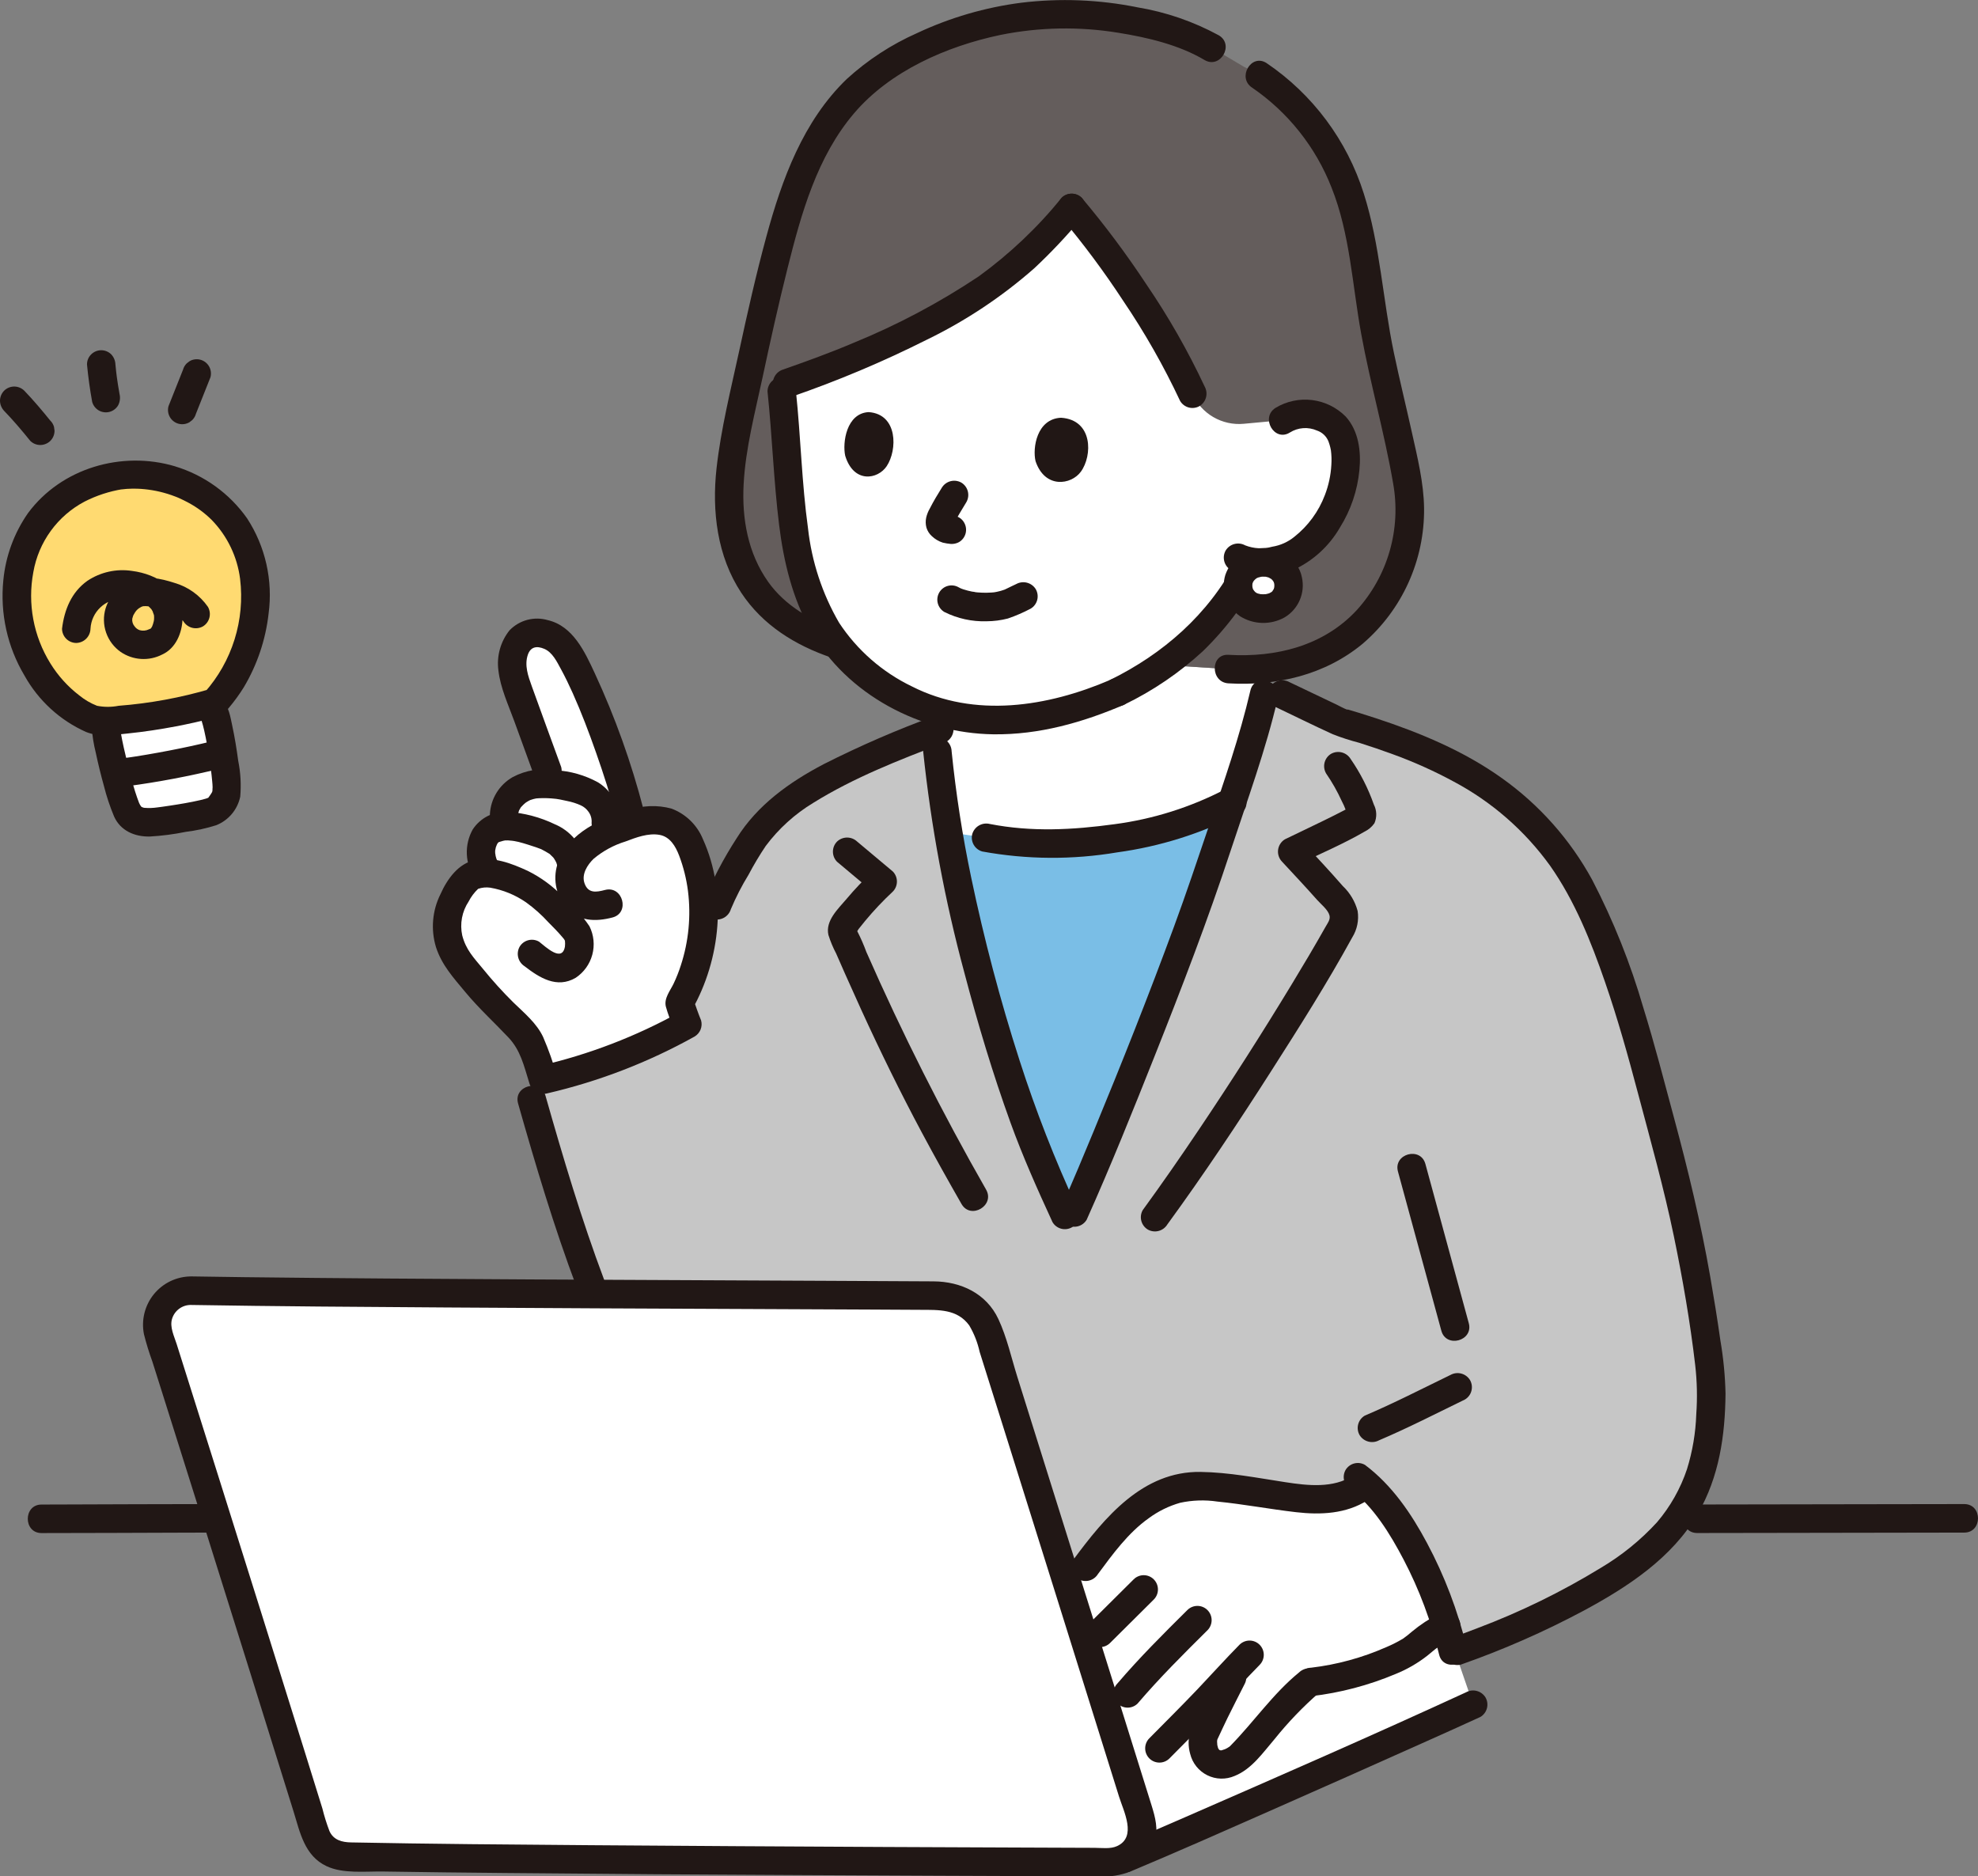 <svg width="214" height="203" viewBox="0 0 214 203" fill="none" xmlns="http://www.w3.org/2000/svg">
<rect x="0" y="0" width="214" height="203" fill="#808080" stroke="none"/>
<g clip-path="url(#clip0_648_29732)">
<path d="M115.201 131.442C113.406 127.681 111.805 123.829 110.406 119.903C108.11 113.246 102.489 95.942 101.227 79.066L101.629 78.912C101.629 78.912 102.627 78.251 103.693 77.547C105.627 77.882 107.594 77.983 109.552 77.846C110.587 77.781 111.588 77.665 112.566 77.504C115.422 76.938 118.209 76.062 120.876 74.892C122.609 74.044 124.269 73.055 125.841 71.935L132.907 72.385C134.37 72.484 135.839 72.449 137.296 72.28C137.016 73.77 136.765 75.121 136.765 75.121C135.344 81.298 133.264 86.718 131.536 92.006C127.534 104.255 119.056 124.893 116.241 131.177L115.201 131.442Z" fill="white"/>
<path d="M183.619 165.852C186.85 165.852 190.08 165.847 193.311 165.837L208.629 165.812C209.924 165.812 211.219 165.81 212.513 165.806C214.494 165.806 214.497 162.72 212.513 162.72C209.174 162.72 205.835 162.725 202.495 162.735L187.268 162.76C186.052 162.76 184.835 162.762 183.619 162.766C181.638 162.766 181.635 165.852 183.619 165.852Z" fill="#211715"/>
<path d="M4.492 165.857C9.675 165.857 14.859 165.827 20.041 165.813C20.923 165.813 21.804 165.806 22.685 165.806C24.666 165.806 24.669 162.72 22.685 162.72C17.415 162.72 12.145 162.75 6.874 162.764C6.08 162.764 5.286 162.771 4.492 162.771C2.512 162.771 2.509 165.857 4.492 165.857Z" fill="#211715"/>
<path d="M14.648 88.683C14.165 88.423 13.802 87.985 13.634 87.462C12.633 84.632 11.909 81.713 11.469 78.744C11.469 78.744 11.485 78.422 11.505 77.978C15.248 77.757 18.959 77.159 22.582 76.191C22.798 76.576 22.962 76.863 22.962 76.863C23.51 77.261 24.369 82.643 24.53 84.954C24.559 85.362 24.525 85.771 24.429 86.168C24.142 86.836 23.654 87.397 23.031 87.772C21.023 88.309 18.975 88.689 16.907 88.908C16.178 89.032 15.43 88.97 14.73 88.728C14.702 88.712 14.675 88.698 14.648 88.683Z" fill="white"/>
<path d="M18.503 51.927C18.897 52.049 19.301 52.193 19.712 52.364C21.909 53.23 23.82 54.697 25.227 56.598C26.466 58.337 27.248 60.361 27.503 62.483C27.777 64.526 27.638 66.604 27.093 68.591C26.735 70.102 26.177 71.559 25.434 72.921C24.817 74.033 24.074 75.07 23.219 76.012C19.126 77.175 14.909 77.844 10.657 78.005C8.049 77.459 5.005 74.239 3.902 72.166C3.053 70.672 2.431 69.06 2.057 67.382C1.696 65.513 1.702 63.591 2.075 61.724C2.498 59.203 3.677 56.871 5.454 55.037C6.775 53.771 8.349 52.8 10.072 52.187C10.935 51.846 11.832 51.6 12.748 51.453C14.678 51.183 16.643 51.345 18.503 51.927Z" fill="#FFDA71"/>
<path d="M18.093 53.415C18.418 53.519 18.74 53.628 19.055 53.753C19.167 53.796 19.279 53.842 19.39 53.89C19.186 53.804 19.167 53.797 19.334 53.868C19.701 54.037 20.065 54.209 20.419 54.404C21.328 54.897 22.163 55.516 22.898 56.244C24.59 57.98 25.671 60.222 25.976 62.629C26.243 64.834 26.038 67.07 25.374 69.189C24.711 71.308 23.604 73.261 22.128 74.918L22.808 74.521C19.555 75.481 16.211 76.097 12.83 76.357C12.06 76.508 11.269 76.508 10.499 76.357C9.805 76.086 9.157 75.707 8.579 75.235C7.332 74.279 6.271 73.102 5.446 71.763C3.622 68.82 2.965 65.298 3.607 61.894C3.888 60.282 4.533 58.757 5.494 57.435C6.454 56.112 7.704 55.028 9.148 54.266C10.438 53.608 11.823 53.155 13.252 52.923C12.794 52.999 13.502 52.903 13.713 52.89C14.086 52.867 14.461 52.861 14.835 52.87C15.94 52.908 17.035 53.092 18.091 53.417C19.995 53.981 20.808 51.003 18.91 50.441C13.187 48.745 6.647 50.63 3.034 55.506C1.532 57.655 0.611 60.159 0.361 62.771C-0.003 66.369 0.8 69.988 2.651 73.091C4.154 75.788 6.486 77.925 9.299 79.185C10.732 79.763 12.34 79.506 13.841 79.351C15.588 79.171 17.328 78.907 19.052 78.579C20.38 78.322 21.703 78.037 23.007 77.679C23.711 77.518 24.338 77.12 24.784 76.551C25.367 75.855 25.901 75.119 26.381 74.348C27.826 71.918 28.739 69.208 29.058 66.398C29.542 62.79 28.717 59.127 26.733 56.078C24.827 53.376 22.072 51.392 18.909 50.443C17.019 49.836 16.209 52.814 18.093 53.415Z" fill="#211715"/>
<path d="M13.793 85.053C17.14 84.605 20.461 83.977 23.741 83.172C24.132 83.06 24.464 82.798 24.665 82.444C24.866 82.089 24.92 81.669 24.816 81.274C24.7 80.884 24.438 80.554 24.085 80.353C23.732 80.152 23.315 80.096 22.922 80.197C21.4 80.572 19.866 80.9 18.327 81.197C17.52 81.353 16.712 81.5 15.901 81.638C15.51 81.704 15.117 81.768 14.725 81.831C14.522 81.861 14.32 81.895 14.117 81.922C14.061 81.93 13.464 82.013 13.793 81.969C13.389 81.98 13.004 82.146 12.717 82.433C12.431 82.72 12.265 83.106 12.254 83.512C12.287 84.256 12.938 85.17 13.793 85.055V85.053Z" fill="#211715"/>
<path d="M9.93 78.746C9.995 79.645 10.138 80.536 10.357 81.411C10.614 82.624 10.909 83.829 11.242 85.025C11.525 86.153 11.893 87.257 12.341 88.33C13.034 89.88 14.563 90.528 16.189 90.502C17.506 90.428 18.815 90.258 20.108 89.994C21.223 89.856 22.323 89.616 23.395 89.277C24.047 89.018 24.626 88.6 25.079 88.063C25.532 87.525 25.845 86.883 25.99 86.195C26.104 84.9 26.031 83.595 25.775 82.321C25.601 81.035 25.397 79.756 25.123 78.49C24.938 77.635 24.754 76.377 24.052 75.773C23.758 75.493 23.368 75.336 22.963 75.336C22.558 75.336 22.168 75.493 21.875 75.773C21.589 76.064 21.43 76.456 21.43 76.864C21.43 77.272 21.589 77.664 21.875 77.955C21.91 77.985 21.6 77.553 21.798 77.885C21.644 77.627 21.713 77.652 21.789 77.896C21.906 78.271 22.006 78.651 22.094 79.035C22.317 80.014 22.488 81.006 22.641 81.998C22.675 82.217 22.707 82.436 22.739 82.657C22.733 82.61 22.803 83.144 22.779 82.936C22.754 82.728 22.818 83.243 22.813 83.203C22.869 83.648 22.92 84.094 22.96 84.542C22.978 84.75 22.999 84.958 23.001 85.166C23.001 85.294 22.972 85.459 22.986 85.591C22.967 85.409 22.934 85.879 23.015 85.578C23.087 85.317 22.962 85.669 22.935 85.713C22.88 85.801 22.829 85.891 22.77 85.977C22.586 86.245 22.66 86.127 22.701 86.077C22.686 86.095 22.43 86.463 22.52 86.298L22.391 86.378C22.55 86.314 22.579 86.3 22.48 86.336C22.382 86.371 22.295 86.395 22.202 86.422C22.025 86.473 21.846 86.518 21.667 86.561C21.121 86.689 20.569 86.796 20.016 86.894C19.475 86.991 18.933 87.078 18.39 87.159C18.104 87.203 17.819 87.243 17.534 87.284C17.495 87.289 17.222 87.326 17.469 87.293C17.327 87.312 17.184 87.331 17.042 87.348C16.575 87.418 16.101 87.434 15.631 87.397C15.483 87.38 15.344 87.321 15.229 87.227C15.329 87.31 15.097 86.979 15.199 87.171C15.173 87.121 14.972 86.689 15.076 86.943C14.744 86.075 14.463 85.189 14.235 84.288C13.916 83.14 13.63 81.982 13.376 80.816C13.272 80.34 13.173 79.862 13.09 79.382C13.059 79.206 13.033 79.03 13.005 78.853C13.085 79.367 13.014 78.87 13.01 78.745C12.945 76.764 9.867 76.755 9.931 78.745L9.93 78.746Z" fill="#211715"/>
<path d="M19.8 39.999C19.284 41.316 18.761 42.63 18.23 43.942C18.175 44.14 18.161 44.348 18.188 44.552C18.214 44.756 18.281 44.953 18.385 45.131C18.487 45.306 18.622 45.459 18.784 45.581C18.945 45.704 19.128 45.793 19.324 45.845C19.519 45.896 19.723 45.908 19.923 45.881C20.124 45.853 20.317 45.786 20.491 45.684L20.802 45.443C20.991 45.254 21.128 45.02 21.199 44.762C21.729 43.45 22.252 42.136 22.768 40.819C22.823 40.621 22.837 40.413 22.81 40.209C22.784 40.005 22.717 39.808 22.613 39.63C22.511 39.455 22.376 39.302 22.215 39.179C22.054 39.057 21.87 38.967 21.675 38.916C21.479 38.864 21.275 38.852 21.075 38.88C20.875 38.907 20.682 38.974 20.507 39.077L20.196 39.318C20.007 39.507 19.871 39.741 19.8 39.999Z" fill="#211715"/>
<path d="M12.938 42.657C12.816 41.986 12.709 41.312 12.617 40.636L12.672 41.047C12.6 40.511 12.539 39.973 12.488 39.435C12.476 39.028 12.316 38.639 12.039 38.342C11.75 38.052 11.359 37.89 10.95 37.89C10.542 37.89 10.151 38.052 9.862 38.342C9.718 38.484 9.603 38.654 9.526 38.842C9.449 39.03 9.411 39.231 9.413 39.435C9.541 40.789 9.729 42.139 9.972 43.477C10.08 43.865 10.333 44.195 10.678 44.4C10.852 44.502 11.045 44.569 11.246 44.596C11.446 44.624 11.65 44.612 11.845 44.56C12.041 44.509 12.224 44.419 12.386 44.297C12.546 44.174 12.682 44.021 12.784 43.846C12.975 43.481 13.03 43.059 12.939 42.657H12.938Z" fill="#211715"/>
<path d="M5.445 45.511C4.547 44.396 3.62 43.301 2.629 42.267C2.337 41.981 1.946 41.82 1.539 41.817C1.131 41.819 0.739 41.98 0.448 42.267C0.161 42.558 -0.001 42.95 -0.001 43.36C0.008 43.768 0.168 44.157 0.448 44.453C1.443 45.483 2.373 46.578 3.271 47.693C3.414 47.836 3.584 47.949 3.771 48.027C3.958 48.104 4.159 48.143 4.361 48.143C4.769 48.141 5.16 47.98 5.451 47.693C5.739 47.402 5.9 47.009 5.9 46.6L5.845 46.19C5.774 45.932 5.638 45.697 5.449 45.509L5.445 45.511Z" fill="#211715"/>
<path d="M22.501 65.66C21.626 64.401 20.345 63.483 18.875 63.059C17.394 62.577 15.604 62.2 14.121 62.822C13.487 63.099 12.918 63.509 12.454 64.024C11.99 64.538 11.64 65.146 11.428 65.807C11.167 66.666 11.185 67.586 11.478 68.435C11.771 69.284 12.325 70.018 13.059 70.533C13.713 70.979 14.476 71.24 15.266 71.289C16.056 71.338 16.844 71.173 17.548 70.81C19.023 70.139 19.709 68.472 19.75 66.914C19.833 63.824 17.011 62.111 14.287 61.766C12.597 61.507 10.871 61.89 9.449 62.84C7.722 64.071 6.961 65.972 6.711 68.017C6.714 68.426 6.876 68.817 7.165 69.106C7.453 69.395 7.843 69.558 8.25 69.56C8.656 69.551 9.041 69.385 9.328 69.098C9.615 68.81 9.78 68.424 9.79 68.017C9.839 67.142 10.22 66.318 10.856 65.716C11.491 65.113 12.332 64.777 13.207 64.777C13.412 64.777 13.617 64.784 13.821 64.801C13.924 64.808 14.029 64.817 14.131 64.832C14.059 64.822 13.88 64.787 14.187 64.848C14.597 64.922 14.999 65.036 15.386 65.189C15.154 65.092 15.66 65.336 15.703 65.361C15.794 65.413 16.096 65.618 16.037 65.569C15.904 65.464 16.132 65.656 16.158 65.681C16.226 65.749 16.293 65.817 16.358 65.887C16.522 66.063 16.246 65.71 16.38 65.91C16.447 66.009 16.507 66.111 16.562 66.216C16.434 65.977 16.636 66.456 16.655 66.538C16.666 66.586 16.684 66.826 16.666 66.589C16.672 66.67 16.675 66.752 16.673 66.834C16.673 66.872 16.653 67.216 16.673 67.037C16.693 66.859 16.643 67.181 16.635 67.214C16.608 67.323 16.58 67.43 16.547 67.536C16.536 67.567 16.423 67.857 16.479 67.738C16.398 67.915 16.196 68.1 16.462 67.902C16.351 67.982 16.228 68.045 16.098 68.089C15.793 68.24 15.443 68.271 15.116 68.177C14.892 68.1 14.698 67.956 14.56 67.763C14.462 67.649 14.389 67.515 14.346 67.37C14.303 67.225 14.291 67.073 14.312 66.924C14.326 66.839 14.475 66.438 14.406 66.589C14.32 66.782 14.444 66.525 14.471 66.484C14.518 66.405 14.563 66.326 14.612 66.248C14.756 66.018 14.958 65.831 15.198 65.707C15.319 65.627 15.459 65.58 15.604 65.572C15.425 65.602 15.717 65.572 15.728 65.572C15.861 65.574 15.993 65.583 16.125 65.6C16.687 65.672 17.242 65.79 17.785 65.953C18.233 66.064 18.66 66.246 19.052 66.49C19.362 66.676 19.63 66.924 19.842 67.218C20.054 67.564 20.392 67.814 20.784 67.918C21.176 68.021 21.593 67.968 21.948 67.771C22.297 67.562 22.551 67.224 22.654 66.829C22.757 66.434 22.702 66.014 22.5 65.66H22.501Z" fill="#211715"/>
<path d="M121.026 90.651C120.834 90.677 120.638 90.703 120.444 90.727C115.888 91.55 111.219 91.517 106.675 90.63L102.822 90.065L102.591 90.032C104.402 100.181 107.015 110.169 110.406 119.903C111.797 123.81 113.389 127.642 115.174 131.385L116.238 131.178C119.054 124.894 127.531 104.256 131.533 92.007C132.101 90.271 132.707 88.518 133.315 86.73C129.48 88.748 125.32 90.075 121.026 90.651Z" fill="#7ABEE6"/>
<path d="M101.417 81.29C102.977 97.441 108.21 113.538 110.406 119.903C111.798 123.81 113.389 127.642 115.174 131.385L116.238 131.178C119.054 124.894 127.531 104.256 131.533 92.007C133.339 86.481 135.529 80.811 136.95 74.282L138.711 75.122L145.028 78.131C155.093 81.078 163.447 84.796 169.17 93.079C174.364 100.595 177.647 114.001 179.116 119.453C180.631 125.07 182.208 130.762 183.322 137.266C183.932 140.646 185.067 147.514 185.14 150.055C185.199 152.09 184.852 156.646 184.277 158.488C183.176 162.396 180.86 165.849 177.665 168.344C171.929 172.961 162.691 176.812 157.663 178.593H112.13L83.197 154.77L63.882 138.867C61.47 132.486 59.373 125.429 57.538 118.97L77.587 97.945C78.362 95.888 79.87 93.554 80.71 92.001C81.967 89.921 83.61 88.101 85.549 86.64C89.567 83.693 96.348 80.932 101.229 79.065C101.335 80.35 101.417 81.29 101.417 81.29Z" fill="#C6C6C6"/>
<path d="M90.381 69.668C85.935 68.189 82.777 65.815 80.835 62.201C78.367 57.576 78.57 52.393 79.602 47.248C80.805 41.278 82.33 34.091 83.826 28.18C86.128 19.149 88.09 14.373 92.697 9.644C96.816 5.86 105.357 1.35 115.57 1.553C120.655 1.577 125.682 2.649 130.336 4.704L131.09 5.154L134.556 7.211C140.007 9.832 143.481 15.358 145.138 18.927C147.348 23.699 147.792 30.708 148.842 36.191C150.092 42.701 151.448 47.166 152.333 52.646C152.952 56.794 152.056 61.027 149.811 64.566C146.459 69.883 140.739 72.881 132.906 72.383L90.381 69.668Z" fill="#645D5C"/>
<path d="M120.873 74.892C118.206 76.062 115.42 76.938 112.564 77.504C111.588 77.666 110.587 77.779 109.55 77.846C103.092 78.256 97.793 76.427 92.861 72.17C88.156 68.109 86.221 61.844 85.639 54.954C85.286 50.78 85.006 46.226 84.502 41.69C89.56 40.015 94.485 37.964 99.237 35.552C107.382 31.414 110.968 28.351 115.941 22.491C119.879 27.101 125.811 35.549 128.999 42.599C129.472 43.654 130.262 44.534 131.259 45.117C132.256 45.699 133.409 45.955 134.558 45.848L138.778 45.457C139.714 44.854 140.844 44.634 141.937 44.841C142.63 44.911 143.292 45.164 143.856 45.575C144.419 45.986 144.864 46.539 145.144 47.178C146.041 49.3 145.476 52.887 144.364 55.001C143.413 57.063 141.871 58.794 139.933 59.973C138.537 60.663 136.976 60.944 135.428 60.787C135.215 61.203 135.078 61.471 135.078 61.471C134.56 62.489 133.347 64.264 133.347 64.264C132.104 66.045 130.705 67.712 129.167 69.243C126.684 71.514 123.889 73.416 120.868 74.892" fill="white"/>
<path d="M147.422 177.515L116.975 176.128C119.455 184.048 121.803 191.559 123.424 196.752C123.678 197.566 123.638 198.443 123.311 199.23C122.984 200.017 122.391 200.663 121.636 201.055L121.272 201.246L121.79 201.029C129.54 197.788 154.63 186.611 159.387 184.419L156.459 175.927C153.602 177.125 150.514 177.667 147.422 177.515Z" fill="white"/>
<path d="M141.638 182.022C138.974 184.168 136.962 187.082 134.205 189.963C133.808 190.377 132.185 191.463 130.934 190.495C130.111 189.859 129.992 188.26 130.29 187.607C131.911 184.054 132.575 182.978 133.78 180.49C132.312 182.041 131.166 183.341 129.427 185.103L127.655 186.899L125.429 189.155C125.429 189.155 123.855 190.839 122.149 192.668C120.335 186.858 118.005 179.409 115.652 171.897C117.78 169.22 119.654 166.202 122.253 163.913C124.061 162.213 126.358 161.129 128.816 160.818C129.833 160.756 130.852 160.791 131.862 160.921C133.789 161.119 135.709 161.37 137.622 161.676C141.1 162.232 144.994 162.884 147.778 160.524C151.382 163.722 154.654 170.033 156.461 175.924C155.811 176.24 155.186 176.606 154.592 177.017C154.19 177.293 152.896 178.442 152.468 178.675C149.17 180.435 145.568 181.55 141.855 181.962" fill="white"/>
<path d="M149.204 155.819C152.364 154.475 155.4 152.91 158.486 151.411C158.837 151.203 159.092 150.865 159.195 150.47C159.299 150.074 159.242 149.654 159.038 149.3C158.825 148.955 158.488 148.705 158.096 148.602C157.704 148.499 157.288 148.55 156.933 148.747C153.847 150.245 150.81 151.81 147.651 153.154C147.299 153.361 147.043 153.7 146.94 154.095C146.836 154.491 146.893 154.911 147.098 155.265C147.313 155.609 147.651 155.858 148.042 155.96C148.433 156.063 148.849 156.013 149.204 155.819Z" fill="#211715"/>
<path d="M151.246 126.745L155.939 143.967C156.46 145.881 159.431 145.068 158.907 143.147L154.214 125.925C153.692 124.011 150.722 124.823 151.246 126.745Z" fill="#211715"/>
<path d="M146.408 159.639C144.221 161.038 141.507 160.726 139.062 160.352C136.038 159.889 132.947 159.284 129.88 159.241C123.63 159.154 119.525 164.152 116.128 168.735C115.925 169.089 115.869 169.51 115.972 169.905C116.075 170.3 116.33 170.638 116.68 170.847C117.035 171.044 117.452 171.096 117.844 170.993C118.236 170.89 118.573 170.639 118.786 170.293C120.389 168.128 122.053 165.837 124.271 164.258C125.297 163.499 126.451 162.931 127.677 162.581C129.002 162.294 130.367 162.249 131.708 162.449C134.565 162.733 137.38 163.271 140.229 163.599C142.877 163.905 145.652 163.781 147.961 162.303C149.628 161.238 148.083 158.566 146.408 159.639Z" fill="#211715"/>
<path d="M122.641 170.874L117.934 175.553C117.789 175.695 117.674 175.866 117.595 176.053C117.516 176.241 117.475 176.443 117.474 176.646C117.474 176.85 117.513 177.052 117.59 177.24C117.668 177.429 117.781 177.6 117.925 177.744C118.069 177.888 118.24 178.002 118.427 178.079C118.615 178.157 118.817 178.197 119.02 178.196C119.223 178.195 119.424 178.154 119.611 178.075C119.798 177.996 119.968 177.88 120.111 177.735L124.818 173.057C124.963 172.914 125.078 172.744 125.157 172.556C125.236 172.368 125.277 172.167 125.278 171.963C125.278 171.759 125.239 171.557 125.162 171.369C125.084 171.181 124.97 171.01 124.827 170.866C124.683 170.721 124.512 170.607 124.325 170.53C124.137 170.452 123.935 170.413 123.732 170.414C123.529 170.414 123.328 170.456 123.141 170.535C122.954 170.614 122.784 170.729 122.641 170.874Z" fill="#211715"/>
<path d="M123.077 184.301C125.45 181.52 128.051 178.933 130.645 176.362C130.93 176.071 131.088 175.68 131.087 175.273C131.085 174.866 130.923 174.476 130.636 174.188C130.349 173.9 129.96 173.738 129.554 173.736C129.148 173.735 128.758 173.894 128.468 174.179C125.872 176.751 123.274 179.338 120.901 182.119C120.616 182.409 120.457 182.8 120.459 183.207C120.46 183.614 120.622 184.004 120.91 184.292C121.197 184.58 121.586 184.742 121.992 184.744C122.398 184.746 122.788 184.586 123.077 184.301Z" fill="#211715"/>
<path d="M126.515 190.246C128.264 188.475 130.034 186.722 131.75 184.918C133.265 183.325 134.734 181.688 136.277 180.121C136.42 179.978 136.533 179.808 136.611 179.62C136.688 179.433 136.728 179.232 136.728 179.03C136.728 178.827 136.688 178.626 136.611 178.439C136.533 178.252 136.42 178.082 136.277 177.939C136.134 177.795 135.965 177.681 135.778 177.604C135.591 177.526 135.391 177.486 135.189 177.486C134.987 177.486 134.786 177.526 134.6 177.604C134.413 177.681 134.243 177.795 134.1 177.938C132.557 179.506 131.086 181.142 129.573 182.736C127.858 184.54 126.087 186.293 124.339 188.064C124.054 188.354 123.895 188.746 123.897 189.153C123.899 189.56 124.061 189.95 124.348 190.237C124.635 190.525 125.024 190.688 125.43 190.689C125.836 190.691 126.226 190.532 126.515 190.246Z" fill="#211715"/>
<path d="M141.853 183.507C144.996 183.141 148.071 182.332 150.989 181.103C152.217 180.608 153.37 179.943 154.414 179.128C154.625 178.957 154.834 178.782 155.044 178.609C155.147 178.525 155.25 178.44 155.354 178.357C155.552 178.199 155.182 178.479 155.33 178.377C155.942 177.959 156.583 177.582 157.247 177.251C157.6 177.044 157.856 176.706 157.959 176.31C158.063 175.914 158.005 175.493 157.799 175.139C157.593 174.786 157.256 174.529 156.861 174.425C156.466 174.321 156.046 174.379 155.693 174.586C154.636 175.125 153.643 175.78 152.731 176.54C152.439 176.798 152.133 177.04 151.815 177.266C151.213 177.629 150.585 177.947 149.936 178.217C147.366 179.347 144.643 180.09 141.856 180.421C141.451 180.433 141.067 180.6 140.781 180.886C140.495 181.173 140.329 181.558 140.316 181.964C140.319 182.372 140.482 182.763 140.77 183.052C141.058 183.341 141.448 183.505 141.856 183.507H141.853Z" fill="#211715"/>
<path d="M146.127 161.148C148.607 163.003 150.412 165.976 151.849 168.713C153.555 171.967 154.848 175.423 155.697 179C156.156 180.929 159.125 180.114 158.666 178.18C157.723 174.262 156.285 170.48 154.386 166.928C152.692 163.75 150.587 160.657 147.679 158.483C147.326 158.279 146.907 158.223 146.513 158.326C146.119 158.43 145.782 158.685 145.574 159.036C145.377 159.392 145.325 159.81 145.428 160.203C145.531 160.596 145.781 160.935 146.126 161.148H146.127Z" fill="#211715"/>
<path d="M131.988 180.65C131.359 181.91 130.705 183.158 130.089 184.422C129.599 185.335 129.164 186.276 128.786 187.241C128.54 188.057 128.533 188.927 128.765 189.748C128.888 190.245 129.117 190.709 129.437 191.108C129.757 191.507 130.16 191.831 130.618 192.058C131.076 192.285 131.577 192.41 132.088 192.422C132.599 192.435 133.106 192.336 133.574 192.133C135.424 191.396 136.643 189.607 137.901 188.141C139.359 186.325 140.974 184.643 142.728 183.115C143.014 182.824 143.175 182.432 143.175 182.024C143.175 181.615 143.014 181.223 142.728 180.932C142.435 180.651 142.045 180.493 141.638 180.493C141.232 180.493 140.841 180.651 140.548 180.932C137.711 183.247 135.643 186.306 133.09 188.899C133.049 188.94 132.83 189.108 133.002 188.983C133.186 188.849 132.802 189.102 132.759 189.126C132.687 189.167 132.393 189.299 132.618 189.211C132.528 189.247 132.162 189.352 132.244 189.34C132.179 189.366 132.108 189.373 132.039 189.361C131.97 189.348 131.906 189.317 131.854 189.27C132.003 189.357 131.768 189.122 131.906 189.331C131.856 189.254 131.81 189.174 131.77 189.092C131.842 189.234 131.799 189.191 131.77 189.068C131.738 188.928 131.696 188.793 131.672 188.651C131.722 188.944 131.682 188.541 131.677 188.443C131.677 188.379 131.69 188.314 131.684 188.25C131.684 188.283 131.607 188.507 131.668 188.364C131.688 188.316 131.688 188.254 131.704 188.205C131.781 187.978 131.634 188.343 131.752 188.091C132.093 187.364 132.428 186.635 132.779 185.913C133.383 184.671 134.025 183.448 134.642 182.213C134.838 181.858 134.891 181.44 134.788 181.047C134.685 180.653 134.435 180.315 134.09 180.102C133.737 179.899 133.318 179.844 132.924 179.947C132.531 180.051 132.193 180.305 131.985 180.655L131.988 180.65Z" fill="#211715"/>
<path d="M122.199 202.515C127.221 200.412 132.199 198.207 137.179 196.008C142.93 193.472 148.673 190.919 154.409 188.349C156.333 187.488 158.252 186.63 160.164 185.749C160.514 185.541 160.768 185.202 160.872 184.807C160.975 184.412 160.919 183.992 160.717 183.638C160.504 183.292 160.167 183.041 159.774 182.938C159.382 182.834 158.965 182.887 158.611 183.084C148.575 187.705 138.443 192.133 128.318 196.551C126.961 197.143 125.603 197.732 124.245 198.318C123.677 198.562 123.109 198.806 122.54 199.049C122.412 199.103 121.669 199.418 122.053 199.256C121.829 199.351 121.605 199.445 121.381 199.538C120.995 199.658 120.668 199.922 120.469 200.274C120.269 200.627 120.211 201.043 120.306 201.437C120.417 201.83 120.678 202.164 121.032 202.366C121.386 202.568 121.806 202.621 122.199 202.515Z" fill="#211715"/>
<path d="M20.674 139.636C40.419 139.965 85.493 140.067 101.587 140.175C102.779 140.182 103.939 140.568 104.898 141.278C105.858 141.987 106.569 142.983 106.928 144.123C110.758 156.266 119.37 183.756 123.422 196.752C123.592 197.296 123.632 197.872 123.538 198.434C123.444 198.996 123.219 199.528 122.882 199.986C122.544 200.444 122.104 200.817 121.596 201.072C121.088 201.328 120.528 201.46 119.959 201.458C102.519 201.393 55.532 201.226 37.466 200.859C36.708 200.844 35.973 200.59 35.367 200.133C34.761 199.675 34.314 199.038 34.091 198.311C30.526 186.761 21.38 157.653 17.165 144.36C16.991 143.811 16.95 143.229 17.045 142.661C17.14 142.094 17.368 141.557 17.711 141.095C18.054 140.634 18.502 140.261 19.017 140.007C19.532 139.753 20.1 139.626 20.674 139.636Z" fill="white"/>
<path d="M20.674 141.179C29.896 141.332 39.119 141.391 48.343 141.451C59.117 141.52 69.891 141.575 80.665 141.616C85.197 141.636 89.729 141.657 94.261 141.677C96.031 141.686 97.801 141.696 99.571 141.705C101.538 141.717 103.561 141.598 104.862 143.391C105.386 144.277 105.766 145.241 105.986 146.247L106.892 149.127C107.613 151.419 108.333 153.71 109.053 156.002C110.725 161.327 112.395 166.653 114.064 171.98C115.708 177.229 117.351 182.478 118.992 187.726C119.684 189.94 120.376 192.154 121.068 194.368C121.565 195.963 123.025 198.729 120.859 199.722C120.13 200.057 119.192 199.911 118.404 199.909L115.855 199.9L109.973 199.877C105.286 199.859 100.599 199.839 95.912 199.818C85.249 199.769 74.585 199.704 63.922 199.625C55.271 199.558 46.618 199.493 37.968 199.324C37.002 199.304 36.09 199.075 35.648 198.108C35.341 197.306 35.084 196.485 34.878 195.651C34.261 193.656 33.641 191.663 33.019 189.671C31.466 184.691 29.908 179.713 28.347 174.737C25.279 164.957 22.2 155.179 19.112 145.405C18.842 144.552 18.342 143.567 18.615 142.679C18.748 142.238 19.022 141.853 19.393 141.582C19.765 141.311 20.215 141.169 20.675 141.178C22.654 141.152 22.66 138.066 20.675 138.092C19.905 138.094 19.145 138.267 18.45 138.599C17.755 138.93 17.141 139.412 16.653 140.009C16.166 140.606 15.816 141.304 15.629 142.053C15.442 142.802 15.423 143.583 15.573 144.34C15.826 145.345 16.131 146.336 16.486 147.31C16.822 148.372 17.158 149.435 17.494 150.497C19.099 155.579 20.701 160.661 22.298 165.744C25.465 175.814 28.617 185.889 31.756 195.968C32.461 198.248 32.942 200.766 35.323 201.89C37.122 202.74 39.517 202.442 41.473 202.473C45.863 202.542 50.254 202.595 54.644 202.633C65.49 202.738 76.335 202.814 87.181 202.86C96.787 202.911 106.393 202.952 115.999 202.985L118.597 202.995C119.696 203.088 120.803 202.966 121.855 202.633C122.584 202.343 123.237 201.891 123.768 201.312C124.299 200.734 124.692 200.042 124.92 199.29C125.339 197.909 124.994 196.619 124.581 195.296C123.099 190.546 121.615 185.796 120.128 181.047C116.784 170.359 113.433 159.673 110.075 148.99C109.426 146.923 108.934 144.669 108.014 142.704C106.711 139.92 103.944 138.644 101.003 138.626C97.17 138.601 93.336 138.582 89.501 138.567C78.856 138.518 68.211 138.469 57.567 138.417C47.183 138.359 36.799 138.298 26.416 138.172C24.502 138.148 22.588 138.121 20.675 138.09C18.692 138.06 18.692 141.146 20.674 141.179Z" fill="#211715"/>
<path d="M56.051 119.38C57.955 126.076 59.94 132.76 62.395 139.277C62.513 139.665 62.775 139.994 63.127 140.194C63.48 140.395 63.895 140.452 64.288 140.355C64.68 140.244 65.013 139.982 65.214 139.627C65.415 139.271 65.468 138.851 65.363 138.457C62.913 131.94 60.925 125.255 59.022 118.561C58.479 116.654 55.508 117.468 56.053 119.382L56.051 119.38Z" fill="#211715"/>
<path d="M106.685 128.698C101.92 120.362 97.596 111.779 93.73 102.987C93.45 102.223 93.124 101.478 92.753 100.754C92.689 100.647 92.603 100.205 92.612 100.678C92.62 101.098 92.755 100.682 92.89 100.51C93.123 100.213 93.359 99.92 93.6 99.63C94.528 98.51 95.527 97.452 96.591 96.461C96.878 96.171 97.038 95.779 97.038 95.37C97.038 94.962 96.878 94.57 96.591 94.279L92.736 91.047C92.442 90.768 92.052 90.612 91.647 90.612C91.242 90.612 90.853 90.768 90.559 91.047C90.273 91.338 90.114 91.73 90.114 92.138C90.114 92.547 90.273 92.939 90.559 93.23L94.414 96.461V94.279C93.418 95.207 92.478 96.194 91.602 97.237C90.694 98.315 89.272 99.6 89.627 101.153C89.846 101.848 90.126 102.521 90.466 103.165C90.785 103.896 91.106 104.626 91.428 105.355C91.996 106.637 92.572 107.917 93.154 109.192C95.226 113.725 97.417 118.199 99.768 122.593C101.146 125.171 102.574 127.722 104.027 130.258C105.014 131.98 107.675 130.427 106.685 128.7L106.685 128.698Z" fill="#211715"/>
<path d="M135.278 74.712C134.119 79.702 132.429 84.53 130.789 89.377C129.56 93.008 128.345 96.638 127.021 100.236C124.286 107.667 121.364 115.029 118.339 122.345C117.206 125.084 116.146 127.636 114.909 130.4C114.715 130.756 114.664 131.173 114.767 131.565C114.87 131.958 115.118 132.296 115.461 132.511C115.814 132.715 116.233 132.77 116.627 132.667C117.021 132.563 117.359 132.309 117.567 131.957C120.178 126.123 122.564 120.18 124.925 114.24C127.841 106.904 130.675 99.527 133.145 92.027C134.948 86.556 136.941 81.153 138.246 75.532C138.695 73.599 135.728 72.774 135.278 74.712Z" fill="#211715"/>
<path d="M75.98 96.46C76.483 100.747 75.559 105.082 73.351 108.788C74.223 111.164 73.721 109.644 74.14 111.766L74.186 111.997C70.017 113.49 63.276 115.447 58.508 116.862L58.234 115.576C58.143 114.527 57.807 113.514 57.254 112.619C56.483 111.517 55.576 110.518 54.555 109.645C52.86 107.945 51.266 106.147 49.781 104.26C48.947 103.283 48.211 100.822 48.513 99.446C48.741 97.841 49.45 96.344 50.547 95.152C50.855 94.886 51.216 94.688 51.607 94.573C51.997 94.458 52.407 94.427 52.81 94.484C52.739 94.343 52.693 94.25 52.693 94.25C52.394 93.82 52.19 93.33 52.098 92.813C52.006 92.296 52.027 91.766 52.159 91.258C52.579 89.898 53.224 89.641 54.377 89.41C54.592 89.373 54.81 89.364 55.027 89.382C54.097 88.16 54.635 86.843 55.508 85.994C56.2 85.294 57.127 84.877 58.109 84.824C58.667 84.787 59.227 84.793 59.785 84.843L59.229 83.386C58.187 80.528 57.147 77.67 56.108 74.81C55.829 74.114 55.619 73.391 55.479 72.654C55.364 72.053 55.376 71.435 55.515 70.839C55.654 70.243 55.917 69.683 56.286 69.195C57.019 68.339 58.427 68.322 59.498 68.79C60.673 69.305 61.288 70.291 61.974 71.532C64.2 75.563 66.995 83.524 68.145 88.005L68.438 89.147C69.977 88.677 71.61 88.476 72.936 89.301C74.048 89.994 74.66 91.261 75.087 92.503C75.525 93.786 75.825 95.113 75.98 96.46Z" fill="white"/>
<path d="M60.713 82.975C59.655 80.073 58.59 77.173 57.544 74.267C57.151 73.174 56.711 71.984 57.111 70.825C57.41 69.972 58.069 69.851 58.885 70.196C59.772 70.572 60.254 71.595 60.687 72.389C61.149 73.234 61.565 74.103 61.96 74.981C62.902 77.079 63.716 79.234 64.479 81.402C65.292 83.711 66.048 86.046 66.66 88.416C67.157 90.337 70.127 89.523 69.628 87.595C68.316 82.526 66.549 77.586 64.348 72.836C63.273 70.522 61.997 67.733 59.275 67.092C58.549 66.879 57.779 66.868 57.047 67.062C56.316 67.256 55.652 67.647 55.126 68.192C54.643 68.796 54.288 69.491 54.081 70.236C53.874 70.981 53.82 71.76 53.922 72.526C54.136 74.427 54.996 76.247 55.643 78.029C56.342 79.952 57.042 81.874 57.743 83.796C57.861 84.184 58.124 84.512 58.477 84.713C58.829 84.913 59.245 84.969 59.638 84.871C60.03 84.759 60.362 84.497 60.563 84.142C60.764 83.787 60.818 83.367 60.713 82.972V82.975Z" fill="#211715"/>
<path d="M56.761 104.54C58.373 105.785 60.251 106.973 62.281 105.787C63.166 105.2 63.806 104.31 64.081 103.284C64.357 102.257 64.248 101.165 63.776 100.213C62.972 99.022 62.01 97.948 60.916 97.019C59.816 95.872 58.526 94.925 57.104 94.219C55.309 93.392 53.43 92.67 51.423 93.044C49.598 93.386 48.371 95.123 47.657 96.732C46.767 98.508 46.591 100.56 47.167 102.462C47.794 104.413 49.072 105.796 50.353 107.34C51.803 109.089 53.455 110.592 55.007 112.239C56.325 113.638 56.675 115.274 57.281 117.218C57.398 117.607 57.66 117.937 58.012 118.137C58.365 118.338 58.781 118.395 59.175 118.295C64.76 117.004 70.137 114.932 75.148 112.14C75.439 111.967 75.666 111.703 75.794 111.388C75.921 111.074 75.942 110.726 75.853 110.398C75.541 109.639 75.276 108.859 75.008 108.083L74.853 109.272C77.974 103.799 78.686 96.619 76.055 90.797C75.747 90.039 75.285 89.352 74.7 88.781C74.114 88.211 73.417 87.768 72.652 87.481C71.117 87.062 69.491 87.127 67.995 87.667C64.986 88.585 61.62 90.052 60.414 93.201C60.097 94.021 60.005 94.912 60.148 95.779C60.292 96.647 60.666 97.46 61.23 98.133C62.546 99.7 64.431 99.741 66.272 99.257C68.187 98.753 67.375 95.775 65.454 96.282C64.499 96.534 63.637 96.668 63.244 95.574C62.89 94.592 63.544 93.567 64.226 92.908C65.24 92.059 66.413 91.422 67.676 91.036C68.806 90.609 70.12 90.103 71.35 90.32C72.493 90.52 73.09 91.558 73.475 92.562C73.944 93.799 74.265 95.087 74.432 96.399C74.77 99.1 74.507 101.843 73.662 104.43C73.446 105.108 73.184 105.771 72.879 106.414C72.509 107.186 71.819 108.003 72.039 108.902C72.263 109.693 72.546 110.467 72.885 111.216L73.59 109.473C68.812 112.13 63.685 114.098 58.359 115.32L60.253 116.397C59.849 114.969 59.353 113.568 58.767 112.204C58.073 110.704 56.702 109.578 55.541 108.451C54.373 107.295 53.269 106.075 52.235 104.798C51.242 103.597 50.411 102.751 50.008 101.197C49.873 100.572 49.865 99.926 49.983 99.297C50.102 98.668 50.345 98.07 50.698 97.537C50.962 97.023 51.31 96.558 51.729 96.16C52.149 96.014 52.599 95.971 53.039 96.035C54.43 96.277 55.752 96.818 56.914 97.622C57.794 98.256 58.605 98.981 59.336 99.784C59.867 100.314 60.395 100.852 60.879 101.427C60.905 101.457 61.068 101.672 60.923 101.472C61.001 101.563 61.067 101.663 61.121 101.771C61.145 101.98 61.145 102.191 61.121 102.401C60.821 104.168 59.038 102.43 58.32 101.875C57.967 101.671 57.548 101.615 57.154 101.719C56.76 101.822 56.422 102.077 56.214 102.429C56.018 102.785 55.966 103.202 56.069 103.595C56.172 103.988 56.422 104.327 56.766 104.541L56.761 104.54Z" fill="#211715"/>
<path d="M54.022 93.471C53.953 93.376 53.888 93.278 53.83 93.176C53.786 93.098 53.671 92.808 53.758 93.047C53.706 92.906 53.662 92.762 53.626 92.616C53.616 92.574 53.562 92.147 53.58 92.4C53.566 92.237 53.566 92.073 53.58 91.91C53.559 92.142 53.639 91.683 53.644 91.667C53.658 91.62 53.836 91.209 53.683 91.517C53.736 91.411 53.794 91.31 53.85 91.206C54.025 90.874 53.696 91.492 53.864 91.191C53.898 91.155 53.933 91.122 53.97 91.091C54.058 91.015 54.018 91.047 53.848 91.188C53.926 91.13 54.011 91.083 54.1 91.048C53.899 91.129 53.854 91.149 53.965 91.109C54.013 91.091 54.063 91.074 54.113 91.06C54.332 90.986 54.558 90.931 54.787 90.897C54.453 90.939 54.937 90.918 54.968 90.919C55.119 90.926 55.27 90.941 55.421 90.959C55.485 90.966 55.87 91.029 55.573 90.977C55.749 91.007 55.924 91.041 56.097 91.083C56.445 91.166 56.787 91.276 57.128 91.381C57.419 91.472 57.71 91.564 57.998 91.664C58.143 91.715 58.286 91.769 58.429 91.823C58.722 91.933 58.317 91.751 58.621 91.906C58.891 92.045 59.149 92.188 59.405 92.35C59.624 92.488 59.395 92.326 59.508 92.428C59.621 92.529 59.727 92.633 59.829 92.743C59.897 92.825 59.897 92.818 59.829 92.723C59.873 92.783 59.916 92.845 59.957 92.909C60.039 93.036 60.113 93.168 60.179 93.303C60.226 93.401 60.224 93.394 60.173 93.281C60.199 93.352 60.223 93.424 60.244 93.496C60.294 93.665 60.333 93.837 60.361 94.011C60.471 94.405 60.732 94.739 61.086 94.941C61.441 95.143 61.861 95.196 62.255 95.088C62.642 94.97 62.969 94.707 63.169 94.354C63.37 94.001 63.427 93.585 63.33 93.19C63.148 92.303 62.753 91.474 62.179 90.775C61.605 90.076 60.87 89.528 60.037 89.178C58.449 88.411 56.729 87.955 54.971 87.833C54.22 87.781 53.469 87.931 52.795 88.268C52.121 88.604 51.549 89.114 51.138 89.745C50.685 90.561 50.467 91.487 50.507 92.419C50.548 93.352 50.846 94.254 51.368 95.027C51.581 95.374 51.918 95.624 52.31 95.728C52.703 95.831 53.119 95.778 53.474 95.581C53.823 95.371 54.076 95.033 54.179 94.638C54.283 94.244 54.228 93.824 54.026 93.47L54.022 93.471Z" fill="#211715"/>
<path d="M56.08 88.085V87.916C56.061 88.022 56.063 88.02 56.087 87.913C56.094 87.878 56.199 87.574 56.131 87.729C56.18 87.627 56.235 87.528 56.297 87.433C56.396 87.269 56.343 87.356 56.419 87.27C56.565 87.11 56.721 86.961 56.888 86.823C56.717 86.965 56.861 86.843 56.962 86.78C57.043 86.73 57.124 86.679 57.208 86.634C57.279 86.594 57.512 86.492 57.321 86.569C57.449 86.521 57.579 86.48 57.711 86.447C57.901 86.39 58.099 86.36 58.297 86.358C58.896 86.329 59.497 86.35 60.093 86.419C60.385 86.45 59.928 86.391 60.201 86.431C60.333 86.451 60.464 86.473 60.595 86.495C60.855 86.545 61.116 86.602 61.374 86.661C61.878 86.76 62.369 86.916 62.837 87.127C63.173 87.28 63.461 87.521 63.671 87.824C63.925 88.17 64.044 88.597 64.004 89.025C64.004 89.434 64.166 89.826 64.455 90.116C64.744 90.405 65.135 90.568 65.543 90.568C65.952 90.568 66.343 90.405 66.632 90.116C66.92 89.826 67.082 89.434 67.082 89.025C67.099 88.151 66.888 87.289 66.473 86.521C66.057 85.754 65.449 85.107 64.71 84.645C63.29 83.866 61.714 83.415 60.097 83.328C58.514 83.054 56.886 83.317 55.468 84.073C54.754 84.48 54.154 85.061 53.722 85.763C53.291 86.464 53.044 87.263 53.002 88.085C53.002 88.495 53.164 88.887 53.453 89.177C53.741 89.466 54.133 89.629 54.541 89.629C54.949 89.629 55.341 89.466 55.629 89.177C55.918 88.887 56.08 88.495 56.08 88.085Z" fill="#211715"/>
<path d="M112.037 49.894C111.694 48.479 112.162 45.309 114.795 45.194C118.258 45.422 118.211 49.29 116.937 51.033C115.9 52.457 113.057 52.907 112.037 49.894Z" fill="#211715"/>
<path d="M91.443 49.307C91.132 47.892 91.571 44.707 93.982 44.585C97.152 44.806 97.101 48.685 95.93 50.436C94.972 51.871 92.367 52.329 91.443 49.307Z" fill="#211715"/>
<path d="M101.896 52.761C101.436 53.495 100.989 54.243 100.595 55.015C100.415 55.324 100.283 55.658 100.203 56.007C100.127 56.363 100.137 56.731 100.231 57.083C100.337 57.434 100.537 57.75 100.808 57.997C101.146 58.321 101.553 58.563 101.998 58.705C102.298 58.78 102.604 58.827 102.913 58.846L102.503 58.791C102.527 58.791 102.549 58.798 102.571 58.802C102.972 58.899 103.395 58.844 103.757 58.647C103.932 58.544 104.085 58.409 104.207 58.247C104.329 58.086 104.418 57.902 104.47 57.706C104.521 57.51 104.533 57.305 104.506 57.105C104.478 56.904 104.411 56.71 104.309 56.535C104.211 56.362 104.078 56.21 103.921 56.089C103.763 55.968 103.582 55.879 103.39 55.828C103.159 55.788 102.925 55.764 102.693 55.736L103.102 55.791C102.974 55.775 102.849 55.744 102.729 55.698L103.097 55.854C102.98 55.804 102.871 55.739 102.772 55.661L103.083 55.902C102.998 55.833 102.92 55.757 102.85 55.673L103.09 55.986C103.071 55.957 103.054 55.927 103.042 55.895L103.197 56.263C103.185 56.232 103.176 56.199 103.171 56.166L103.226 56.576C103.222 56.523 103.222 56.471 103.226 56.418L103.171 56.828C103.189 56.715 103.22 56.605 103.263 56.499L103.108 56.868C103.322 56.408 103.562 55.96 103.828 55.526C104.063 55.12 104.305 54.718 104.554 54.32C104.756 53.965 104.811 53.546 104.708 53.151C104.605 52.756 104.351 52.417 104.002 52.208C103.647 52.01 103.23 51.957 102.837 52.06C102.445 52.163 102.107 52.415 101.895 52.762L101.896 52.761Z" fill="#211715"/>
<path d="M139.557 46.789C139.991 46.517 140.484 46.357 140.993 46.32C141.503 46.283 142.014 46.372 142.482 46.578C142.766 46.673 143.026 46.83 143.243 47.037C143.46 47.245 143.628 47.497 143.736 47.778C143.795 47.906 143.793 47.902 143.731 47.764C143.774 47.885 143.814 48.008 143.852 48.133C143.911 48.329 143.958 48.529 143.993 48.73C144.059 49.246 144.074 49.767 144.039 50.286C143.979 51.407 143.743 52.512 143.339 53.559C142.665 55.342 141.518 56.906 140.023 58.084C139.336 58.641 138.515 59.007 137.642 59.147C136.676 59.418 135.648 59.365 134.713 58.998C134.358 58.802 133.942 58.75 133.55 58.853C133.158 58.956 132.821 59.206 132.607 59.551C132.405 59.906 132.35 60.325 132.453 60.72C132.556 61.115 132.81 61.454 133.159 61.663C134.215 62.13 135.355 62.374 136.509 62.379C137.662 62.384 138.804 62.15 139.864 61.692C142.007 60.726 143.793 59.108 144.969 57.068C146.143 55.192 146.864 53.067 147.073 50.862C147.271 48.85 146.998 46.618 145.594 45.068C144.617 44.082 143.337 43.453 141.961 43.281C140.585 43.11 139.191 43.407 138.003 44.124C136.331 45.179 137.875 47.853 139.557 46.789Z" fill="#211715"/>
<path d="M102.171 66.209C103.588 66.918 105.159 67.263 106.742 67.213C107.518 67.21 108.29 67.109 109.041 66.915C109.889 66.624 110.713 66.268 111.506 65.849C111.857 65.642 112.112 65.303 112.216 64.908C112.319 64.512 112.262 64.092 112.058 63.738C111.844 63.393 111.506 63.144 111.114 63.041C110.723 62.938 110.307 62.989 109.952 63.184C109.614 63.335 109.286 63.506 108.953 63.663L108.711 63.778C108.342 63.952 108.881 63.729 108.669 63.795C108.536 63.836 108.407 63.886 108.273 63.924C108.139 63.961 107.999 63.996 107.86 64.024C107.788 64.039 107.717 64.052 107.645 64.065C107.601 64.072 107.349 64.109 107.574 64.079C107.799 64.05 107.541 64.079 107.497 64.085C107.421 64.092 107.344 64.098 107.268 64.104C107.092 64.116 106.917 64.124 106.742 64.126C106.426 64.131 106.11 64.119 105.795 64.092C105.716 64.086 105.638 64.077 105.559 64.07C105.299 64.045 105.609 64.053 105.618 64.081C105.467 64.042 105.314 64.016 105.16 64.002C104.85 63.941 104.544 63.862 104.243 63.764C104.179 63.742 104.109 63.718 104.043 63.694C103.989 63.674 103.775 63.63 103.986 63.677C104.185 63.72 104.002 63.684 103.941 63.653C103.869 63.616 103.796 63.581 103.725 63.543C103.551 63.441 103.358 63.374 103.157 63.346C102.957 63.319 102.753 63.331 102.558 63.383C102.362 63.434 102.179 63.523 102.018 63.646C101.857 63.769 101.721 63.922 101.619 64.097C101.517 64.272 101.45 64.465 101.423 64.666C101.395 64.867 101.408 65.071 101.459 65.267C101.51 65.463 101.6 65.647 101.722 65.808C101.844 65.97 101.997 66.106 102.171 66.209Z" fill="#211715"/>
<path d="M121.65 76.225C124.747 74.727 127.608 72.78 130.14 70.448C131.478 69.149 132.705 67.74 133.807 66.234C134.785 64.981 135.655 63.647 136.41 62.248C137.327 60.489 134.671 58.928 133.752 60.69C130.726 66.495 125.822 70.746 120.097 73.559C119.747 73.768 119.493 74.106 119.39 74.501C119.287 74.896 119.342 75.316 119.544 75.67C119.756 76.017 120.094 76.269 120.486 76.372C120.879 76.475 121.296 76.422 121.65 76.223V76.225Z" fill="#211715"/>
<path d="M83.037 42.348C83.543 47.153 83.7 52 84.292 56.792C84.783 60.759 85.727 64.704 87.7 68.211C91.616 75.173 99.622 79.335 107.47 79.442C112.421 79.506 117.136 78.166 121.65 76.227C122.001 76.019 122.255 75.68 122.359 75.285C122.462 74.89 122.406 74.47 122.203 74.116C121.989 73.771 121.652 73.521 121.26 73.418C120.868 73.315 120.451 73.367 120.097 73.563C113.353 76.463 105.442 77.718 98.652 74.258C95.454 72.717 92.732 70.336 90.778 67.367C88.961 64.236 87.817 60.759 87.419 57.159C86.741 52.258 86.633 47.27 86.115 42.348C86.104 41.942 85.939 41.556 85.652 41.269C85.366 40.982 84.981 40.816 84.576 40.805C84.169 40.807 83.779 40.971 83.491 41.26C83.203 41.548 83.04 41.94 83.037 42.348Z" fill="#211715"/>
<path d="M114.859 21.4C112.25 24.616 109.231 27.476 105.881 29.906C101.627 32.745 97.1 35.149 92.367 37.081C89.866 38.146 87.3 39.074 84.735 39.974C84.347 40.091 84.019 40.354 83.819 40.707C83.619 41.061 83.562 41.478 83.66 41.872C83.772 42.266 84.034 42.599 84.389 42.801C84.744 43.002 85.163 43.056 85.557 42.95C90.596 41.215 95.513 39.145 100.275 36.751C104.478 34.71 108.388 32.111 111.899 29.024C113.721 27.319 115.434 25.5 117.03 23.581C117.309 23.286 117.464 22.895 117.464 22.489C117.464 22.083 117.309 21.693 117.03 21.398C116.74 21.112 116.349 20.952 115.941 20.952C115.534 20.952 115.143 21.112 114.853 21.398L114.859 21.4Z" fill="#211715"/>
<path d="M114.859 23.582C117.249 26.426 119.467 29.41 121.502 32.519C123.842 35.969 125.907 39.6 127.676 43.377C127.884 43.728 128.221 43.983 128.615 44.087C129.009 44.19 129.428 44.134 129.781 43.931C130.126 43.718 130.377 43.38 130.48 42.986C130.582 42.593 130.53 42.175 130.333 41.82C128.526 37.963 126.413 34.258 124.013 30.741C121.871 27.493 119.541 24.374 117.036 21.4C116.745 21.113 116.354 20.953 115.947 20.953C115.54 20.953 115.149 21.113 114.859 21.4C114.578 21.693 114.421 22.084 114.421 22.491C114.421 22.898 114.578 23.288 114.859 23.582Z" fill="#211715"/>
<path d="M90.79 68.179C87.825 67.177 84.955 65.554 83.107 62.948C80.915 59.852 80.254 56.115 80.454 52.384C80.662 48.485 81.694 44.616 82.506 40.81C83.349 36.854 84.229 32.902 85.214 28.98C86.695 23.076 88.399 16.947 92.416 12.239C96.301 7.687 102.393 5.009 108.219 3.783C112.431 2.93 116.762 2.85 121.003 3.547C124.131 4.046 127.567 4.856 130.315 6.49C132.023 7.505 133.573 4.838 131.868 3.825C129.121 2.329 126.144 1.304 123.06 0.792C118.92 -0.046 114.672 -0.213 110.479 0.296C106.582 0.8 102.786 1.906 99.227 3.576C96.436 4.811 93.864 6.492 91.609 8.551C86.891 13.098 84.599 19.391 82.918 25.574C81.802 29.679 80.866 33.836 79.968 37.992C79.059 42.181 77.996 46.41 77.521 50.675C77.008 55.296 77.59 60.187 80.201 64.136C82.519 67.643 86.058 69.829 89.975 71.153C91.857 71.789 92.664 68.809 90.794 68.177L90.79 68.179Z" fill="#211715"/>
<path d="M135.474 9.488C139.355 12.146 142.348 15.914 144.063 20.301C146.062 25.307 146.308 30.87 147.27 36.125C148.26 41.545 149.785 46.852 150.721 52.283C151.161 54.727 151.033 57.24 150.346 59.626C149.658 62.012 148.431 64.207 146.758 66.039C143.158 69.897 138.032 71.144 132.906 70.843C130.928 70.727 130.934 73.813 132.906 73.929C138.13 74.236 143.356 73.023 147.441 69.632C149.546 67.824 151.23 65.576 152.375 63.046C153.521 60.516 154.099 57.765 154.071 54.987C154.038 52.219 153.34 49.429 152.743 46.739C152.108 43.881 151.408 41.037 150.806 38.172C149.611 32.476 149.32 26.519 147.554 20.957C145.738 15.189 142.028 10.208 137.028 6.823C135.361 5.745 133.813 8.415 135.475 9.488H135.474Z" fill="#211715"/>
<path d="M136.599 60.844C136.256 60.831 135.914 60.888 135.592 61.011C135.271 61.133 134.978 61.319 134.73 61.558C134.482 61.797 134.284 62.083 134.149 62.399C134.013 62.716 133.942 63.056 133.941 63.401C133.951 63.751 134.034 64.095 134.184 64.411C134.334 64.728 134.548 65.009 134.812 65.239C135.076 65.468 135.385 65.639 135.719 65.742C136.053 65.845 136.404 65.878 136.751 65.838C138.405 65.787 139.454 64.716 139.408 63.234C139.386 62.89 139.294 62.554 139.14 62.247C138.985 61.939 138.771 61.666 138.509 61.443C138.247 61.22 137.943 61.052 137.615 60.949C137.287 60.846 136.941 60.81 136.599 60.844Z" fill="white"/>
<path d="M136.599 59.301C135.712 59.306 134.847 59.586 134.126 60.105C133.404 60.623 132.861 61.353 132.571 62.194C132.328 62.983 132.339 63.829 132.602 64.612C132.893 65.462 133.454 66.193 134.198 66.693C134.914 67.132 135.732 67.373 136.571 67.392C137.409 67.41 138.238 67.206 138.972 66.798C139.703 66.366 140.279 65.712 140.617 64.931C140.955 64.15 141.037 63.282 140.851 62.451C140.467 60.486 138.507 59.267 136.599 59.301C136.191 59.301 135.8 59.463 135.511 59.753C135.222 60.042 135.06 60.435 135.06 60.844C135.06 61.253 135.222 61.646 135.511 61.935C135.8 62.224 136.191 62.387 136.599 62.387C136.787 62.383 136.975 62.393 137.162 62.417L136.753 62.362C136.891 62.383 137.028 62.412 137.162 62.451C137.221 62.468 137.279 62.49 137.338 62.508C137.602 62.587 136.998 62.332 137.236 62.465C137.34 62.522 137.443 62.574 137.542 62.64C137.679 62.73 137.713 62.843 137.452 62.563C137.49 62.604 137.539 62.638 137.581 62.677C137.645 62.737 137.887 63.029 137.709 62.797C137.531 62.564 137.669 62.748 137.705 62.804C137.741 62.859 137.776 62.917 137.807 62.977C137.838 63.036 137.925 63.234 137.815 62.973C137.704 62.712 137.788 62.912 137.809 62.976C137.85 63.105 137.882 63.236 137.902 63.37L137.847 62.96C137.881 63.214 137.881 63.472 137.847 63.727L137.903 63.317C137.883 63.45 137.853 63.581 137.814 63.709C137.798 63.762 137.777 63.812 137.76 63.864C137.704 64.033 137.939 63.497 137.824 63.702C137.749 63.806 137.682 63.915 137.624 64.028C137.611 63.991 137.912 63.707 137.723 63.889C137.677 63.934 137.635 63.982 137.588 64.026C137.542 64.071 137.505 64.095 137.467 64.133C137.767 63.836 137.694 63.964 137.567 64.046C137.463 64.11 137.352 64.166 137.246 64.224C137.089 64.308 137.622 64.088 137.388 64.16C137.32 64.181 137.254 64.206 137.184 64.224C137.04 64.263 136.894 64.294 136.746 64.314L137.155 64.259C136.845 64.3 136.532 64.302 136.221 64.268L136.63 64.322C136.485 64.304 136.342 64.275 136.201 64.237C136.144 64.222 136.088 64.203 136.032 64.185C135.757 64.104 136.165 64.257 136.173 64.253C136.12 64.277 135.868 64.093 135.816 64.06C135.765 64.026 135.588 63.892 135.81 64.065C136.042 64.245 135.838 64.082 135.79 64.037C135.662 63.915 135.491 63.606 135.748 64.032C135.684 63.929 135.62 63.83 135.556 63.726C135.413 63.478 135.627 63.881 135.614 63.882C135.587 63.819 135.564 63.755 135.546 63.689C135.506 63.555 135.476 63.417 135.457 63.279L135.512 63.689C135.482 63.457 135.482 63.222 135.512 62.989L135.457 63.4C135.475 63.278 135.502 63.158 135.538 63.04C135.554 62.987 135.578 62.936 135.593 62.883C135.482 63.286 135.475 63.148 135.548 63.012C135.579 62.953 135.612 62.895 135.648 62.838C135.685 62.782 135.816 62.609 135.644 62.83C135.472 63.051 135.608 62.879 135.652 62.83C135.696 62.781 135.746 62.73 135.795 62.683C135.845 62.636 135.882 62.609 135.923 62.569C136.052 62.45 135.603 62.79 135.807 62.665C135.882 62.62 136.095 62.438 136.181 62.453C136.14 62.445 135.791 62.604 136.052 62.51C136.111 62.489 136.171 62.469 136.231 62.452C136.382 62.41 136.535 62.378 136.691 62.357L136.281 62.412C136.39 62.399 136.498 62.391 136.608 62.386C137.016 62.386 137.407 62.224 137.696 61.934C137.985 61.645 138.147 61.252 138.147 60.843C138.147 60.434 137.985 60.041 137.696 59.752C137.407 59.463 137.016 59.3 136.608 59.3L136.599 59.301Z" fill="#211715"/>
<path d="M79.074 98.356C79.616 97.067 80.256 95.821 80.988 94.63C81.551 93.563 82.169 92.527 82.841 91.526C84.244 89.647 85.998 88.058 88.005 86.848C92.379 84.13 97.248 82.228 102.042 80.4C102.429 80.282 102.756 80.019 102.956 79.666C103.156 79.313 103.214 78.896 103.117 78.502C103.006 78.109 102.745 77.776 102.39 77.574C102.036 77.372 101.617 77.319 101.223 77.424C97.09 78.931 93.048 80.682 89.121 82.668C85.418 84.61 81.939 87.083 79.689 90.701C78.288 92.864 77.088 95.152 76.105 97.535C76 97.93 76.053 98.35 76.255 98.706C76.456 99.061 76.789 99.322 77.181 99.433C77.574 99.533 77.99 99.476 78.343 99.276C78.696 99.075 78.957 98.746 79.074 98.356Z" fill="#211715"/>
<path d="M158.072 180.08C162.636 178.479 167.071 176.531 171.339 174.253C176.1 171.689 180.903 168.553 183.686 163.766C185.995 159.792 186.643 155.311 186.685 150.771C186.642 148.842 186.456 146.92 186.129 145.019C185.801 142.692 185.423 140.374 185.02 138.06C184.01 132.273 182.636 126.589 181.108 120.919C180.037 116.947 179.015 112.961 177.796 109.032C176.41 104.249 174.558 99.615 172.265 95.197C169.883 90.832 166.541 87.067 162.494 84.188C158.372 81.239 153.622 79.268 148.834 77.694C148.235 77.497 147.635 77.306 147.032 77.121C146.748 77.034 146.463 76.948 146.177 76.864L145.686 76.718C145.83 76.761 145.841 76.81 145.768 76.783C145.367 76.639 144.979 76.407 144.595 76.223L140.426 74.236L139.492 73.791C139.137 73.595 138.721 73.544 138.329 73.647C137.937 73.75 137.6 74 137.386 74.345C137.184 74.699 137.128 75.119 137.231 75.514C137.335 75.909 137.589 76.247 137.938 76.456C140.021 77.448 142.09 78.475 144.189 79.434C145.127 79.801 146.087 80.111 147.063 80.363C148.285 80.749 149.5 81.161 150.701 81.604C152.953 82.421 155.142 83.404 157.25 84.543C161.385 86.737 164.961 89.856 167.703 93.656C170.372 97.458 172.135 101.863 173.645 106.232C175.018 110.202 176.147 114.248 177.221 118.306C178.582 123.437 180.021 128.548 181.097 133.749C182.049 138.352 182.862 143.032 183.406 147.702C183.606 149.459 183.645 151.23 183.52 152.994C183.453 155.013 183.115 157.014 182.516 158.943C181.812 161.048 180.711 162.998 179.272 164.687C177.495 166.625 175.442 168.29 173.18 169.628C168.956 172.211 164.499 174.39 159.867 176.136C159.004 176.472 158.135 176.795 157.261 177.106C156.873 177.224 156.545 177.486 156.345 177.84C156.145 178.193 156.088 178.61 156.186 179.004C156.298 179.397 156.559 179.73 156.913 179.931C157.267 180.133 157.686 180.187 158.08 180.082L158.072 180.08Z" fill="#211715"/>
<path d="M106.265 92.118C111.093 93 116.037 93.032 120.876 92.214C125.481 91.585 129.947 90.183 134.087 88.066C135.843 87.144 134.288 84.48 132.534 85.401C128.8 87.34 124.758 88.614 120.59 89.165C116.047 89.787 111.619 90.026 107.086 89.142C106.692 89.044 106.276 89.101 105.924 89.302C105.572 89.502 105.31 89.831 105.192 90.22C105.088 90.615 105.142 91.034 105.343 91.389C105.544 91.744 105.876 92.006 106.267 92.118H106.265Z" fill="#211715"/>
<path d="M99.878 81.29C100.728 89.406 102.226 97.442 104.357 105.318C105.79 110.757 107.413 116.169 109.327 121.459C110.653 125.124 112.245 128.684 113.872 132.221C114.08 132.572 114.418 132.827 114.812 132.93C115.206 133.034 115.625 132.978 115.978 132.774C116.323 132.561 116.574 132.223 116.677 131.83C116.779 131.437 116.727 131.019 116.53 130.663C114.133 125.486 112.055 120.165 110.309 114.731C108.216 108.231 106.469 101.624 105.074 94.938C104.129 90.429 103.423 85.874 102.957 81.29C102.947 80.884 102.781 80.498 102.495 80.211C102.208 79.924 101.823 79.758 101.418 79.747C101.011 79.75 100.621 79.913 100.333 80.202C100.045 80.491 99.882 80.882 99.879 81.29H99.878Z" fill="#211715"/>
<path d="M143.461 83.661C144.115 84.609 144.685 85.612 145.163 86.66C145.5 87.292 145.747 87.968 145.895 88.669V87.849C146.319 87.265 146.427 87.068 146.22 87.257C146.463 87.074 146.518 87.029 146.384 87.121C146.307 87.16 146.233 87.205 146.164 87.257C145.919 87.404 145.665 87.537 145.413 87.671C144.724 88.034 144.025 88.378 143.326 88.722C141.894 89.425 140.452 90.104 139.017 90.8C138.816 90.921 138.646 91.086 138.517 91.283C138.389 91.48 138.307 91.703 138.277 91.936C138.247 92.169 138.27 92.406 138.345 92.629C138.419 92.852 138.542 93.055 138.706 93.223C139.976 94.593 141.256 95.954 142.496 97.353C142.903 97.813 143.676 98.419 143.836 99.028C143.957 99.486 143.633 99.874 143.415 100.262C142.239 102.349 141.014 104.409 139.772 106.457C136.544 111.78 133.192 117.027 129.716 122.197C127.74 125.138 125.723 128.048 123.635 130.913C123.432 131.267 123.376 131.687 123.479 132.082C123.583 132.477 123.837 132.816 124.187 133.024C124.541 133.222 124.958 133.275 125.351 133.172C125.743 133.068 126.081 132.817 126.293 132.471C130.238 127.063 133.95 121.484 137.552 115.842C140.576 111.107 143.603 106.337 146.304 101.407C146.832 100.556 147.037 99.543 146.882 98.553C146.606 97.521 146.049 96.586 145.273 95.853C143.848 94.214 142.36 92.633 140.884 91.04L140.572 93.464C142.926 92.322 145.367 91.289 147.631 89.972C148.059 89.766 148.427 89.453 148.699 89.064C148.839 88.744 148.905 88.397 148.895 88.048C148.884 87.699 148.797 87.357 148.638 87.046C148.023 85.293 147.177 83.63 146.121 82.103C145.908 81.757 145.57 81.507 145.178 81.404C144.786 81.301 144.37 81.353 144.015 81.549C143.665 81.758 143.411 82.097 143.308 82.491C143.205 82.886 143.26 83.306 143.463 83.66L143.461 83.661Z" fill="#211715"/>
</g>
<defs>
<clipPath id="clip0_648_29732">
<rect width="214" height="203" fill="white"/>
</clipPath>
</defs>
</svg>
